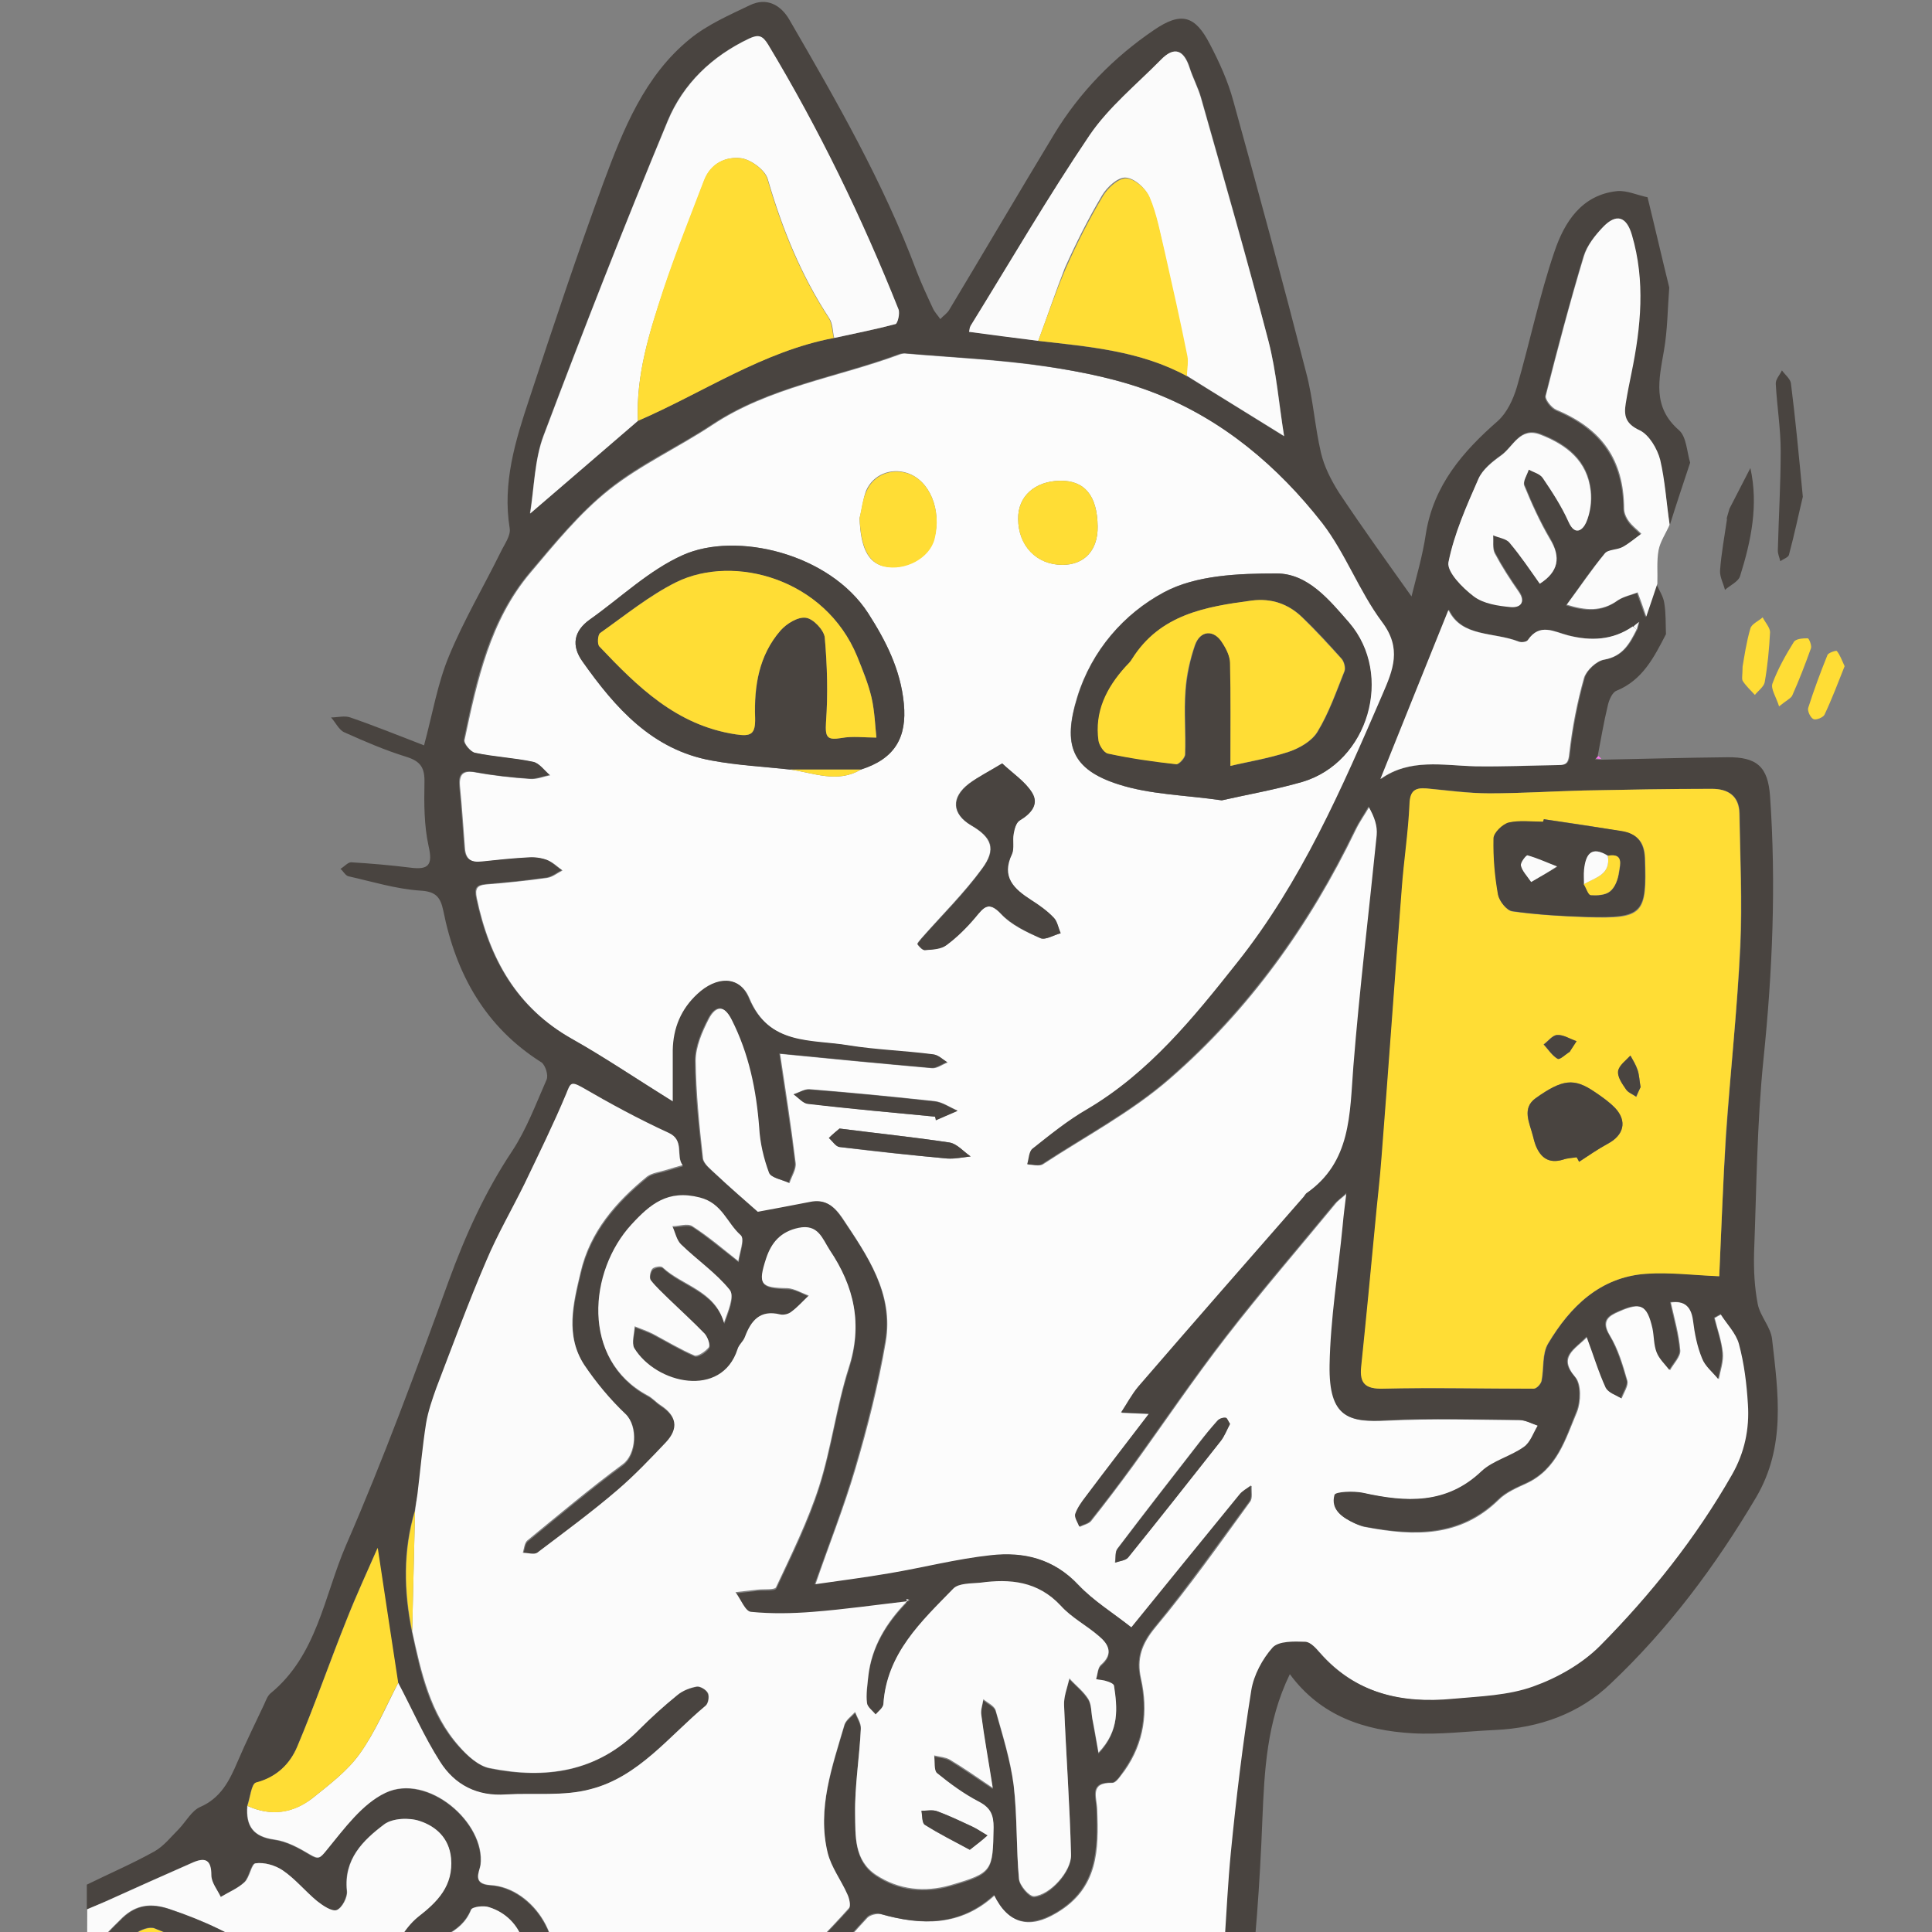 <svg width="102" height="102" viewBox="0 0 102 102" fill="none" xmlns="http://www.w3.org/2000/svg">
<rect x="0" y="0" width="102" height="102" fill="#808080" stroke="none"/>
<g clip-path="url(#clip0)">
<path d="M61.282 120.51C51.612 120.51 41.965 120.51 32.295 120.51C32.273 120.336 32.273 120.142 32.23 119.969C32.079 119.254 32.122 118.864 33.095 118.647C34.631 118.322 35.756 116.264 35.345 114.727C34.999 113.428 35.518 112.626 36.362 111.738C38.417 109.572 40.364 107.298 42.376 105.089C43.522 103.811 44.625 102.511 45.793 101.254C45.945 101.103 46.291 101.017 46.507 101.06C48.671 101.666 50.726 101.71 52.521 100.063C53.278 101.623 54.381 101.839 55.788 100.995C57.994 99.696 58.016 97.659 57.929 95.537C57.907 94.865 57.518 94.107 58.73 94.129C58.946 94.129 59.184 93.717 59.379 93.479C60.417 92.006 60.633 90.36 60.244 88.627C60.006 87.566 60.287 86.786 61.001 85.92C62.775 83.797 64.376 81.523 65.998 79.292C66.149 79.097 66.063 78.751 66.085 78.447C65.868 78.599 65.63 78.729 65.479 78.924C63.553 81.285 61.628 83.667 59.768 85.942C58.794 85.183 57.756 84.534 56.956 83.689C55.658 82.303 54.057 81.934 52.348 82.129C50.553 82.324 48.779 82.779 47.005 83.082C45.62 83.321 44.236 83.494 43.046 83.667C43.76 81.588 44.56 79.595 45.166 77.538C45.815 75.35 46.377 73.119 46.767 70.845C47.2 68.289 45.793 66.296 44.474 64.304C44.041 63.675 43.587 63.307 42.786 63.48C41.813 63.675 40.84 63.849 40.039 64C39.304 63.351 38.547 62.701 37.811 62.008C37.551 61.748 37.162 61.466 37.119 61.163C36.924 59.452 36.751 57.719 36.73 56.008C36.73 55.272 37.076 54.47 37.422 53.799C37.768 53.127 38.244 52.997 38.676 53.864C39.585 55.661 39.974 57.568 40.126 59.56C40.191 60.362 40.364 61.185 40.645 61.943C40.753 62.203 41.316 62.289 41.683 62.463C41.791 62.116 42.051 61.748 42.008 61.401C41.77 59.43 41.467 57.481 41.186 55.64C43.803 55.9 46.507 56.16 49.211 56.398C49.471 56.42 49.752 56.203 50.033 56.095C49.795 55.943 49.557 55.705 49.298 55.683C47.805 55.51 46.291 55.467 44.82 55.207C42.852 54.882 40.623 55.25 39.563 52.694C39.066 51.503 37.854 51.568 36.859 52.499C35.994 53.301 35.583 54.297 35.561 55.467C35.561 56.246 35.561 57.004 35.561 58.174C33.593 56.961 31.949 55.835 30.218 54.86C27.298 53.214 25.849 50.615 25.178 47.431C25.07 46.911 25.178 46.738 25.697 46.694C26.779 46.608 27.839 46.499 28.899 46.348C29.18 46.305 29.439 46.088 29.699 45.958C29.439 45.763 29.201 45.525 28.899 45.416C28.617 45.308 28.271 45.265 27.947 45.286C27.125 45.33 26.303 45.395 25.481 45.503C24.918 45.568 24.594 45.395 24.551 44.788C24.464 43.705 24.399 42.644 24.291 41.561C24.226 40.911 24.421 40.651 25.113 40.781C26.065 40.955 27.038 41.063 28.012 41.128C28.358 41.15 28.704 40.998 29.05 40.933C28.769 40.695 28.509 40.327 28.185 40.24C27.168 40.023 26.13 39.98 25.113 39.763C24.875 39.72 24.486 39.265 24.529 39.07C25.2 35.93 25.87 32.767 28.012 30.233C29.31 28.695 30.608 27.093 32.165 25.858C33.831 24.537 35.821 23.627 37.616 22.436C40.623 20.443 44.171 19.945 47.459 18.732C47.567 18.689 47.675 18.667 47.784 18.667C50.271 18.884 52.802 18.992 55.268 19.36C57.215 19.642 59.184 20.053 61.001 20.768C64.592 22.176 67.491 24.623 69.849 27.634C71.103 29.215 71.795 31.23 73.007 32.854C74.067 34.262 73.591 35.388 73.028 36.688C70.909 41.648 68.745 46.586 65.349 50.853C63.034 53.755 60.698 56.636 57.432 58.586C56.415 59.192 55.485 59.928 54.554 60.665C54.36 60.816 54.36 61.206 54.273 61.488C54.533 61.488 54.879 61.596 55.074 61.466C57.323 59.993 59.746 58.715 61.758 56.961C65.955 53.322 69.156 48.839 71.579 43.814C71.774 43.402 72.055 43.012 72.293 42.601C72.596 43.164 72.769 43.64 72.726 44.117C72.336 48.189 71.839 52.261 71.493 56.333C71.298 58.824 71.384 61.358 69.005 63.026C68.94 63.069 68.918 63.134 68.875 63.199C65.955 66.535 63.034 69.87 60.136 73.227C59.789 73.639 59.53 74.137 59.227 74.592C59.703 74.614 60.157 74.635 60.698 74.657C59.552 76.151 58.448 77.603 57.345 79.054C57.129 79.335 56.912 79.639 56.804 79.963C56.739 80.137 56.934 80.397 57.021 80.613C57.215 80.505 57.475 80.462 57.605 80.31C58.362 79.357 59.097 78.382 59.811 77.408C61.455 75.133 63.013 72.816 64.743 70.585C66.604 68.181 68.572 65.906 70.498 63.567C70.627 63.394 70.822 63.264 71.125 63.004C71.038 63.719 70.973 64.217 70.93 64.715C70.671 67.184 70.26 69.632 70.238 72.101C70.195 74.895 71.255 75.112 73.266 75.003C75.603 74.895 77.939 74.96 80.254 74.982C80.578 74.982 80.903 75.177 81.227 75.285C80.989 75.675 80.838 76.173 80.492 76.411C79.799 76.909 78.869 77.126 78.263 77.689C76.382 79.444 74.261 79.335 72.012 78.837C71.514 78.729 70.562 78.772 70.498 78.945C70.26 79.725 70.909 80.137 71.558 80.44C71.752 80.527 71.947 80.613 72.163 80.635C74.672 81.111 77.095 81.177 79.129 79.184C79.518 78.794 80.081 78.556 80.6 78.317C82.222 77.559 82.655 75.978 83.261 74.549C83.477 74.007 83.499 73.076 83.174 72.707C82.244 71.624 83.152 71.256 83.801 70.585C84.147 71.56 84.429 72.448 84.818 73.292C84.926 73.552 85.337 73.66 85.618 73.834C85.727 73.531 85.986 73.162 85.921 72.903C85.683 72.079 85.445 71.235 84.991 70.498C84.537 69.74 84.926 69.48 85.489 69.242C86.657 68.722 87.003 68.917 87.284 70.152C87.371 70.563 87.349 71.018 87.5 71.408C87.63 71.754 87.955 72.036 88.171 72.339C88.366 71.993 88.734 71.624 88.712 71.3C88.647 70.455 88.409 69.632 88.214 68.766C88.863 68.679 89.318 68.895 89.426 69.74C89.512 70.412 89.664 71.105 89.902 71.733C90.075 72.144 90.464 72.448 90.745 72.816C90.832 72.361 91.005 71.884 90.962 71.43C90.897 70.802 90.68 70.195 90.529 69.588C90.637 69.524 90.745 69.459 90.875 69.394C91.221 69.913 91.697 70.412 91.849 70.975C92.108 72.014 92.26 73.097 92.325 74.159C92.411 75.458 92.151 76.693 91.481 77.884C89.577 81.22 87.198 84.209 84.515 86.916C83.563 87.869 82.265 88.627 80.989 89.061C79.669 89.537 78.177 89.581 76.749 89.71C74.045 89.97 71.601 89.429 69.697 87.263C69.481 87.025 69.2 86.7 68.94 86.7C68.356 86.7 67.555 86.656 67.231 87.003C66.69 87.609 66.236 88.454 66.106 89.255C65.652 92.093 65.306 94.973 65.025 97.833C64.7 100.951 64.722 104.114 64.203 107.189C63.38 111.63 62.256 116.048 61.282 120.51ZM45.447 40.63C47.243 40.045 47.892 38.919 47.719 37.142C47.546 35.345 46.767 33.829 45.837 32.377C43.782 29.215 38.871 28.046 36.059 29.302C34.264 30.103 32.771 31.554 31.148 32.702C30.283 33.331 30.153 34.089 30.759 34.933C32.49 37.381 34.437 39.59 37.573 40.153C38.936 40.392 40.342 40.478 41.727 40.63C42.96 40.803 44.214 41.366 45.447 40.63ZM64.505 42.254C65.847 41.951 67.318 41.691 68.745 41.28C72.228 40.24 73.569 35.626 71.211 32.876C70.173 31.663 69.026 30.276 67.382 30.276C65.371 30.276 63.121 30.363 61.434 31.273C59.335 32.399 57.626 34.349 56.869 36.796C56.09 39.33 56.566 40.608 59.032 41.41C60.72 41.951 62.558 41.973 64.505 42.254ZM52.91 40.305C52.175 40.76 51.634 41.02 51.158 41.366C50.185 42.103 50.25 42.969 51.266 43.575C52.348 44.204 52.608 44.832 51.85 45.85C50.899 47.149 49.73 48.297 48.649 49.532C48.562 49.64 48.389 49.813 48.433 49.857C48.519 49.987 48.692 50.16 48.822 50.16C49.211 50.117 49.666 50.095 49.947 49.9C50.509 49.467 51.029 48.969 51.483 48.427C51.915 47.907 52.175 47.539 52.846 48.254C53.386 48.839 54.187 49.207 54.922 49.532C55.182 49.64 55.614 49.38 55.982 49.272C55.874 48.99 55.809 48.644 55.614 48.449C55.268 48.102 54.857 47.799 54.425 47.517C53.516 46.933 52.824 46.305 53.408 45.092C53.559 44.788 53.43 44.377 53.495 44.03C53.538 43.77 53.646 43.446 53.819 43.316C54.403 42.947 54.879 42.471 54.468 41.843C54.122 41.258 53.473 40.846 52.91 40.305ZM45.382 27.352C45.426 28.869 45.815 29.692 46.637 29.887C47.762 30.146 49.06 29.453 49.319 28.435C49.73 26.919 49.082 25.36 47.892 24.97C47.026 24.688 46.096 25.056 45.728 25.901C45.556 26.356 45.512 26.876 45.382 27.352ZM55.961 25.381C54.641 25.403 53.733 26.204 53.754 27.396C53.754 28.804 54.727 29.822 56.09 29.822C57.259 29.822 57.972 29.042 57.951 27.786C57.929 26.161 57.259 25.36 55.961 25.381ZM64.938 75.177C64.851 75.047 64.787 74.874 64.7 74.852C64.57 74.83 64.376 74.895 64.267 75.003C63.943 75.372 63.618 75.762 63.316 76.151C61.866 78.014 60.417 79.877 58.989 81.761C58.859 81.934 58.903 82.259 58.859 82.498C59.097 82.411 59.422 82.389 59.552 82.216C61.196 80.18 62.818 78.122 64.44 76.065C64.657 75.805 64.765 75.502 64.938 75.177ZM44.322 59.582C44.171 59.712 43.955 59.885 43.76 60.08C43.955 60.253 44.128 60.535 44.322 60.556C46.204 60.795 48.086 60.99 49.99 61.163C50.401 61.206 50.834 61.098 51.245 61.055C50.877 60.795 50.531 60.383 50.12 60.318C48.238 60.037 46.356 59.842 44.322 59.582ZM49.363 58.954C49.384 59.019 49.406 59.084 49.406 59.127C49.795 58.954 50.163 58.802 50.553 58.629C50.142 58.456 49.752 58.174 49.341 58.131C47.135 57.892 44.928 57.676 42.743 57.503C42.484 57.481 42.181 57.676 41.9 57.763C42.159 57.936 42.376 58.239 42.657 58.261C44.907 58.542 47.135 58.737 49.363 58.954Z" fill="#FCFCFC"/>
<path d="M61.282 120.509C62.256 116.069 63.381 111.651 64.159 107.167C64.679 104.092 64.679 100.929 64.982 97.811C65.263 94.951 65.609 92.071 66.063 89.233C66.193 88.432 66.647 87.587 67.188 86.98C67.513 86.634 68.313 86.656 68.897 86.677C69.157 86.677 69.46 87.002 69.654 87.24C71.536 89.406 74.002 89.947 76.706 89.688C78.134 89.558 79.627 89.514 80.946 89.038C82.222 88.583 83.52 87.847 84.472 86.894C87.155 84.186 89.534 81.197 91.438 77.862C92.108 76.692 92.368 75.436 92.281 74.136C92.217 73.075 92.087 71.992 91.806 70.952C91.654 70.389 91.157 69.891 90.832 69.371C90.724 69.436 90.616 69.501 90.486 69.566C90.637 70.173 90.875 70.801 90.919 71.407C90.962 71.862 90.789 72.339 90.702 72.793C90.421 72.447 90.01 72.122 89.859 71.71C89.599 71.082 89.469 70.411 89.383 69.718C89.275 68.873 88.82 68.656 88.171 68.743C88.344 69.609 88.604 70.433 88.669 71.277C88.691 71.602 88.323 71.97 88.128 72.317C87.89 72.014 87.587 71.732 87.457 71.385C87.306 70.996 87.328 70.541 87.241 70.129C86.96 68.895 86.614 68.7 85.446 69.22C84.883 69.458 84.494 69.718 84.948 70.476C85.381 71.212 85.64 72.057 85.878 72.88C85.943 73.14 85.684 73.487 85.576 73.811C85.294 73.638 84.905 73.508 84.775 73.27C84.386 72.425 84.126 71.537 83.758 70.562C83.109 71.256 82.201 71.602 83.131 72.685C83.456 73.075 83.434 74.006 83.218 74.526C82.633 75.956 82.179 77.559 80.557 78.295C80.038 78.533 79.475 78.772 79.086 79.161C77.052 81.132 74.63 81.067 72.12 80.612C71.904 80.569 71.709 80.504 71.514 80.418C70.865 80.114 70.238 79.703 70.454 78.923C70.498 78.75 71.471 78.707 71.969 78.815C74.219 79.313 76.36 79.443 78.221 77.667C78.826 77.104 79.756 76.887 80.449 76.389C80.795 76.151 80.946 75.653 81.184 75.263C80.86 75.154 80.535 74.981 80.211 74.959C77.874 74.938 75.538 74.851 73.223 74.981C71.212 75.089 70.152 74.873 70.195 72.079C70.238 69.609 70.649 67.162 70.887 64.693C70.93 64.195 70.995 63.696 71.082 62.982C70.779 63.263 70.584 63.393 70.454 63.545C68.529 65.884 66.539 68.18 64.7 70.562C62.991 72.772 61.412 75.111 59.768 77.385C59.054 78.382 58.319 79.335 57.562 80.288C57.432 80.439 57.172 80.483 56.978 80.591C56.891 80.374 56.718 80.114 56.761 79.941C56.869 79.616 57.086 79.313 57.302 79.031C58.405 77.559 59.53 76.107 60.655 74.635C60.114 74.613 59.638 74.591 59.184 74.57C59.487 74.115 59.747 73.617 60.093 73.205C62.991 69.848 65.912 66.512 68.832 63.177C68.875 63.112 68.919 63.047 68.962 63.003C71.341 61.357 71.255 58.823 71.45 56.31C71.774 52.239 72.272 48.166 72.683 44.094C72.726 43.618 72.575 43.142 72.25 42.578C72.012 42.99 71.752 43.358 71.536 43.791C69.113 48.816 65.912 53.278 61.715 56.939C59.703 58.693 57.28 59.971 55.031 61.444C54.836 61.574 54.511 61.465 54.23 61.465C54.317 61.184 54.317 60.794 54.511 60.642C55.442 59.906 56.372 59.148 57.389 58.563C60.655 56.635 62.991 53.755 65.306 50.831C68.702 46.564 70.844 41.625 72.986 36.665C73.548 35.366 74.024 34.239 72.964 32.832C71.752 31.207 71.039 29.215 69.805 27.612C67.448 24.601 64.549 22.153 60.958 20.745C59.141 20.031 57.172 19.641 55.225 19.338C52.759 18.969 50.25 18.861 47.741 18.645C47.632 18.645 47.524 18.666 47.416 18.709C44.128 19.922 40.58 20.421 37.574 22.413C35.778 23.605 33.788 24.493 32.122 25.835C30.565 27.092 29.267 28.673 27.969 30.211C25.827 32.745 25.135 35.907 24.486 39.048C24.443 39.243 24.832 39.698 25.07 39.741C26.087 39.958 27.125 40.001 28.142 40.218C28.466 40.282 28.726 40.672 29.007 40.911C28.661 40.975 28.315 41.127 27.969 41.105C26.995 41.041 26.022 40.932 25.07 40.759C24.356 40.629 24.183 40.889 24.248 41.539C24.356 42.622 24.421 43.683 24.508 44.766C24.551 45.372 24.875 45.546 25.438 45.481C26.26 45.394 27.082 45.307 27.904 45.264C28.228 45.242 28.553 45.286 28.856 45.394C29.137 45.502 29.375 45.762 29.656 45.936C29.396 46.066 29.137 46.282 28.856 46.325C27.796 46.477 26.714 46.585 25.654 46.672C25.135 46.715 25.027 46.867 25.135 47.408C25.805 50.592 27.255 53.191 30.175 54.838C31.906 55.812 33.572 56.939 35.518 58.152C35.518 56.982 35.518 56.224 35.518 55.444C35.54 54.275 35.951 53.278 36.816 52.477C37.811 51.545 39.023 51.48 39.52 52.672C40.58 55.206 42.83 54.859 44.777 55.184C46.248 55.422 47.762 55.466 49.255 55.661C49.514 55.682 49.752 55.921 49.99 56.072C49.709 56.181 49.428 56.397 49.168 56.376C46.464 56.137 43.76 55.877 41.143 55.617C41.402 57.437 41.727 59.408 41.965 61.379C42.008 61.704 41.748 62.094 41.64 62.44C41.273 62.267 40.71 62.18 40.602 61.92C40.321 61.162 40.126 60.339 40.083 59.538C39.931 57.545 39.542 55.639 38.633 53.841C38.201 52.975 37.725 53.105 37.379 53.776C37.033 54.448 36.687 55.249 36.687 55.986C36.687 57.697 36.881 59.429 37.076 61.141C37.119 61.444 37.508 61.747 37.768 61.985C38.504 62.678 39.261 63.328 39.996 63.978C40.797 63.826 41.77 63.653 42.744 63.458C43.544 63.285 43.998 63.653 44.431 64.281C45.772 66.274 47.178 68.288 46.724 70.823C46.334 73.075 45.772 75.306 45.123 77.515C44.517 79.573 43.739 81.566 43.003 83.645C44.193 83.472 45.577 83.298 46.962 83.06C48.757 82.757 50.51 82.302 52.305 82.107C54.036 81.912 55.615 82.28 56.913 83.666C57.713 84.511 58.751 85.139 59.725 85.919C61.585 83.623 63.511 81.262 65.436 78.901C65.587 78.707 65.847 78.576 66.042 78.425C66.02 78.707 66.106 79.075 65.955 79.27C64.311 81.501 62.71 83.775 60.958 85.897C60.244 86.764 59.963 87.544 60.201 88.605C60.59 90.337 60.374 91.984 59.336 93.457C59.163 93.716 58.903 94.129 58.687 94.106C57.475 94.085 57.865 94.843 57.886 95.514C57.951 97.637 57.951 99.673 55.745 100.972C54.339 101.796 53.235 101.601 52.478 100.041C50.683 101.688 48.628 101.665 46.464 101.037C46.248 100.972 45.88 101.059 45.751 101.232C44.582 102.489 43.479 103.788 42.333 105.066C40.342 107.297 38.374 109.55 36.319 111.716C35.475 112.603 34.978 113.405 35.302 114.705C35.713 116.242 34.588 118.3 33.052 118.625C32.1 118.841 32.057 119.21 32.187 119.946C32.23 120.119 32.23 120.293 32.252 120.488C31.603 120.488 30.954 120.488 30.305 120.488C30.197 117.932 29.245 115.766 27.493 113.904C26.433 112.777 25.416 111.629 24.356 110.481C23.621 109.701 22.842 108.965 22.15 108.164C21.955 107.947 21.825 107.513 21.89 107.254C21.933 107.059 22.388 106.864 22.647 106.864C22.972 106.864 23.296 107.167 23.642 107.189C24.118 107.21 24.746 107.297 25.048 107.037C25.827 106.409 26.541 105.651 27.147 104.872C28.293 103.377 27.601 101.232 25.805 100.691C25.524 100.605 24.919 100.669 24.854 100.821C24.291 102.163 22.885 102.315 21.89 103.009C21.717 103.117 21.284 103.182 21.22 103.074C21.09 102.879 21.003 102.51 21.111 102.337C21.349 101.926 21.652 101.514 22.041 101.211C23.058 100.41 23.923 99.543 23.794 98.091C23.707 97.031 22.993 96.424 22.15 96.143C21.587 95.948 20.7 95.991 20.268 96.316C19.164 97.16 18.126 98.157 18.299 99.825C18.342 100.149 18.04 100.734 17.758 100.842C17.499 100.929 17.023 100.605 16.72 100.366C16.093 99.846 15.552 99.197 14.903 98.742C14.513 98.46 13.929 98.309 13.475 98.373C13.237 98.395 13.151 99.11 12.891 99.369C12.545 99.695 12.069 99.89 11.636 100.149C11.463 99.759 11.139 99.369 11.139 99.002C11.139 98.178 10.814 98.049 10.165 98.33C8.629 99.002 7.094 99.695 5.558 100.388C5.233 100.539 4.909 100.669 4.584 100.8C4.584 100.366 4.584 99.933 4.584 99.5C5.774 98.915 6.985 98.395 8.154 97.745C8.651 97.464 9.04 96.965 9.451 96.554C9.819 96.164 10.122 95.601 10.555 95.406C11.658 94.93 12.112 94.019 12.545 93.002C12.978 91.984 13.475 90.987 13.951 89.97C14.037 89.775 14.124 89.536 14.275 89.406C16.742 87.392 17.109 84.273 18.256 81.609C20.246 77.039 21.977 72.339 23.686 67.638C24.572 65.213 25.611 62.917 27.038 60.772C27.796 59.624 28.293 58.282 28.856 57.004C28.964 56.765 28.791 56.245 28.596 56.094C25.632 54.231 24.075 51.437 23.404 48.08C23.253 47.365 23.015 47.062 22.171 47.019C20.895 46.932 19.64 46.542 18.386 46.261C18.234 46.217 18.126 46.001 17.975 45.871C18.169 45.762 18.364 45.524 18.537 45.524C19.575 45.589 20.614 45.676 21.652 45.806C22.625 45.936 22.863 45.676 22.625 44.658C22.388 43.575 22.388 42.427 22.409 41.322C22.431 40.542 22.215 40.196 21.457 39.958C20.332 39.611 19.229 39.135 18.169 38.658C17.888 38.528 17.715 38.138 17.477 37.878C17.823 37.878 18.191 37.77 18.494 37.878C19.813 38.333 21.09 38.853 22.388 39.351C22.842 37.662 23.101 36.081 23.707 34.629C24.486 32.745 25.524 30.991 26.433 29.149C26.628 28.738 26.974 28.283 26.909 27.893C26.519 25.489 27.212 23.258 27.947 21.049C29.202 17.237 30.478 13.403 31.863 9.634C32.901 6.84 34.026 4.003 36.427 2.053C37.357 1.295 38.504 0.797 39.585 0.277C40.472 -0.156 41.229 0.256 41.684 1.057C44.171 5.346 46.637 9.634 48.39 14.313C48.649 14.984 48.952 15.634 49.255 16.284C49.341 16.479 49.514 16.652 49.644 16.847C49.796 16.674 50.012 16.544 50.12 16.349C51.981 13.251 53.798 10.154 55.658 7.078C56.999 4.869 58.795 3.028 60.936 1.577C62.364 0.602 63.099 0.819 63.878 2.335C64.376 3.288 64.83 4.284 65.111 5.324C66.431 10.089 67.729 14.876 68.962 19.684C69.33 21.07 69.416 22.522 69.741 23.908C69.914 24.644 70.281 25.359 70.692 26.009C71.947 27.893 73.288 29.756 74.521 31.489C74.759 30.514 75.105 29.366 75.279 28.175C75.69 25.619 77.225 23.843 79.086 22.218C79.562 21.785 79.886 21.092 80.081 20.442C80.773 18.06 81.271 15.612 82.071 13.273C82.59 11.735 83.499 10.284 85.381 10.089C85.9 10.046 86.441 10.306 86.982 10.414C87.371 11.995 87.739 13.598 88.128 15.179C88.041 16.284 88.041 17.41 87.847 18.515C87.587 20.031 87.219 21.482 88.647 22.717C89.037 23.063 89.058 23.843 89.231 24.428C88.864 25.532 88.496 26.637 88.15 27.741C87.977 26.594 87.912 25.446 87.609 24.319C87.457 23.735 87.025 22.977 86.527 22.76C85.77 22.413 85.684 21.98 85.792 21.33C85.878 20.789 85.987 20.269 86.095 19.728C86.57 17.302 86.83 14.876 86.116 12.45C85.835 11.475 85.294 11.28 84.58 12.038C84.169 12.472 83.758 12.991 83.585 13.555C82.85 16.002 82.201 18.45 81.573 20.919C81.53 21.114 81.876 21.569 82.136 21.677C84.559 22.695 85.684 24.341 85.705 26.897C85.705 27.135 85.835 27.373 85.965 27.568C86.138 27.807 86.397 28.001 86.614 28.218C86.289 28.456 85.987 28.716 85.64 28.911C85.338 29.063 84.883 29.02 84.689 29.258C83.975 30.102 83.369 31.012 82.677 31.965C83.65 32.268 84.516 32.355 85.381 31.727C85.684 31.51 86.073 31.445 86.419 31.315C86.549 31.662 86.657 32.008 86.873 32.593C87.111 31.9 87.284 31.38 87.457 30.86C87.609 31.185 87.825 31.51 87.868 31.857C87.955 32.377 87.933 32.94 87.955 33.481C87.328 34.694 86.722 35.907 85.338 36.47C85.121 36.557 84.948 36.947 84.883 37.25C84.667 38.138 84.516 39.069 84.342 39.958C84.299 40.001 84.256 40.044 84.213 40.087C84.299 40.087 84.386 40.109 84.494 40.109C86.722 40.066 88.95 40.001 91.178 39.979C92.757 39.958 93.341 40.477 93.45 42.037C93.774 46.672 93.579 51.307 93.103 55.921C92.757 59.321 92.736 62.743 92.606 66.144C92.584 67.054 92.628 67.963 92.801 68.851C92.93 69.501 93.493 70.064 93.558 70.714C93.882 73.552 94.293 76.367 92.714 79.053C90.573 82.67 88.085 86.006 85.035 88.886C83.391 90.468 81.271 91.225 78.956 91.334C77.485 91.399 76.014 91.594 74.543 91.507C72.055 91.356 69.741 90.619 68.097 88.388C66.864 90.922 66.755 93.521 66.647 96.056C66.388 102.835 65.674 109.528 64.051 116.134C63.684 117.586 63.446 119.08 63.164 120.553C62.58 120.509 61.931 120.509 61.282 120.509ZM21.89 79.79V79.768C21.263 81.869 21.306 84.013 21.739 86.136C22.193 88.323 22.669 90.511 24.226 92.222C24.659 92.698 25.265 93.24 25.849 93.37C28.769 93.955 31.495 93.587 33.723 91.334C34.35 90.684 35.021 90.099 35.735 89.514C36.016 89.276 36.405 89.125 36.773 89.06C36.946 89.016 37.292 89.211 37.357 89.406C37.444 89.58 37.379 89.947 37.227 90.078C35.302 91.681 33.701 93.803 31.17 94.475C29.742 94.843 28.185 94.648 26.692 94.756C25.178 94.843 23.988 94.237 23.21 93.023C22.366 91.702 21.739 90.251 21.003 88.865C20.635 86.461 20.268 84.078 19.922 81.739C19.402 82.93 18.797 84.23 18.277 85.551C17.391 87.76 16.612 90.034 15.682 92.222C15.292 93.154 14.578 93.847 13.497 94.129C13.259 94.193 13.194 94.93 13.042 95.363C12.956 96.402 13.367 96.987 14.47 97.139C15.119 97.226 15.768 97.572 16.331 97.919C16.806 98.201 16.871 98.135 17.239 97.68C18.148 96.554 19.099 95.254 20.332 94.67C22.561 93.608 25.632 96.229 25.351 98.481C25.308 98.828 24.897 99.478 25.87 99.543C28.207 99.695 30.045 102.727 28.877 104.741C28.077 106.15 26.779 107.276 25.741 108.532C25.611 108.705 25.481 109.095 25.589 109.224C26.303 110.112 26.995 111.087 27.882 111.802C29.288 112.993 30.392 114.358 31.192 116.004C31.343 116.416 31.473 116.827 31.646 117.196C31.711 117.325 32.014 117.477 32.036 117.455C32.641 116.827 33.247 116.221 33.766 115.528C33.874 115.376 33.658 114.964 33.593 114.683C33.312 114.856 32.922 114.943 32.793 115.181C32.425 115.918 31.992 116.308 31.149 116.026C31.127 114.12 32.079 112.885 33.853 112.495C34.112 112.452 34.35 112.236 34.545 112.041C36.86 109.485 39.153 106.907 41.489 104.351C42.592 103.138 43.739 101.991 44.82 100.8C44.928 100.669 44.842 100.279 44.734 100.063C44.409 99.326 43.868 98.633 43.695 97.875C43.133 95.536 43.933 93.326 44.582 91.117C44.647 90.858 44.95 90.663 45.145 90.445C45.253 90.727 45.448 91.03 45.448 91.312C45.361 92.828 45.123 94.323 45.145 95.818C45.166 96.965 45.08 98.265 46.248 99.045C47.459 99.846 48.822 99.976 50.185 99.586C52.413 98.937 52.413 98.828 52.456 96.532C52.456 95.882 52.305 95.514 51.699 95.189C50.899 94.778 50.163 94.258 49.471 93.673C49.298 93.521 49.363 93.067 49.32 92.742C49.601 92.807 49.904 92.828 50.142 92.959C50.812 93.37 51.461 93.824 52.413 94.453C52.175 92.937 51.959 91.767 51.807 90.598C51.764 90.337 51.872 90.056 51.916 89.775C52.132 89.97 52.5 90.121 52.565 90.36C52.932 91.659 53.343 92.98 53.517 94.301C53.711 95.948 53.646 97.616 53.798 99.261C53.841 99.608 54.339 100.193 54.598 100.171C55.42 100.106 56.567 98.85 56.545 97.983C56.48 95.341 56.285 92.72 56.177 90.078C56.156 89.601 56.35 89.125 56.458 88.67C56.805 89.016 57.194 89.341 57.453 89.752C57.627 90.034 57.627 90.445 57.67 90.793C57.756 91.334 57.865 91.854 57.994 92.59C59.098 91.42 58.989 90.229 58.816 89.06C58.795 88.973 58.578 88.886 58.427 88.822C58.254 88.757 58.059 88.757 57.865 88.713C57.951 88.453 57.951 88.107 58.124 87.955C58.816 87.37 58.535 86.872 58.016 86.439C57.367 85.876 56.567 85.464 56.004 84.836C54.814 83.537 53.343 83.407 51.743 83.623C51.267 83.688 50.618 83.645 50.337 83.927C48.628 85.659 46.789 87.349 46.637 90.034C46.616 90.229 46.378 90.381 46.226 90.576C46.075 90.381 45.794 90.186 45.772 89.97C45.729 89.514 45.794 89.038 45.837 88.583C46.01 86.98 46.81 85.703 47.914 84.576C47.957 84.533 48 84.511 48.044 84.468C48 84.468 47.957 84.446 47.914 84.446C47.935 84.49 47.935 84.555 47.957 84.598C46.291 84.793 44.626 85.031 42.938 85.161C41.857 85.248 40.753 85.291 39.672 85.161C39.369 85.118 39.131 84.49 38.85 84.121C39.239 84.078 39.607 84.035 39.996 83.991C40.342 83.948 40.905 84.035 40.991 83.862C41.813 82.107 42.679 80.374 43.263 78.533C43.912 76.497 44.171 74.331 44.82 72.295C45.556 69.978 45.102 67.985 43.825 66.057C43.414 65.451 43.219 64.671 42.181 64.888C41.251 65.083 40.753 65.646 40.472 66.49C40.018 67.855 40.169 68.028 41.597 68.072C41.965 68.072 42.354 68.31 42.722 68.462C42.419 68.743 42.138 69.046 41.813 69.306C41.662 69.415 41.381 69.501 41.208 69.458C40.148 69.198 39.672 69.783 39.347 70.649C39.261 70.887 39.044 71.061 38.958 71.299C38.114 73.898 34.653 73.14 33.507 71.234C33.334 70.952 33.507 70.476 33.528 70.086C33.853 70.216 34.177 70.324 34.48 70.476C35.215 70.866 35.929 71.299 36.687 71.624C36.86 71.689 37.292 71.407 37.444 71.191C37.53 71.061 37.379 70.649 37.227 70.476C36.622 69.826 35.951 69.241 35.324 68.635C34.999 68.31 34.653 68.007 34.372 67.638C34.285 67.53 34.35 67.184 34.458 67.054C34.567 66.945 34.913 66.88 34.999 66.967C36.016 67.942 37.746 68.18 38.244 69.891C38.46 69.285 38.806 68.483 38.547 68.158C37.811 67.249 36.816 66.555 35.973 65.754C35.735 65.516 35.67 65.126 35.518 64.801C35.886 64.801 36.34 64.649 36.578 64.801C37.4 65.343 38.157 65.992 39.001 66.642C39.044 66.231 39.347 65.451 39.131 65.278C38.395 64.649 38.157 63.61 36.968 63.285C35.281 62.852 34.35 63.61 33.355 64.714C31.105 67.162 30.673 71.819 34.199 73.725C34.458 73.855 34.653 74.093 34.891 74.245C35.756 74.808 35.864 75.479 35.172 76.216C34.35 77.082 33.528 77.97 32.62 78.728C31.257 79.876 29.808 80.959 28.38 82.042C28.228 82.172 27.882 82.042 27.623 82.042C27.709 81.826 27.709 81.522 27.861 81.392C29.526 80.028 31.17 78.641 32.901 77.364C33.615 76.822 33.723 75.328 33.052 74.721C32.23 73.941 31.495 73.075 30.867 72.122C29.851 70.562 30.283 68.873 30.673 67.227C31.17 65.083 32.533 63.523 34.177 62.18C34.437 61.964 34.848 61.942 35.172 61.834C35.475 61.747 35.778 61.66 36.059 61.574C35.67 61.076 36.189 60.253 35.302 59.863C33.745 59.148 32.23 58.325 30.738 57.458C30.154 57.112 30.154 57.264 29.916 57.805C29.245 59.429 28.466 61.011 27.709 62.57C27.06 63.935 26.281 65.234 25.697 66.621C24.767 68.83 23.923 71.082 23.058 73.335C22.82 73.941 22.604 74.57 22.517 75.198C22.323 76.432 22.215 77.689 22.063 78.923C21.977 79.183 21.933 79.486 21.89 79.79ZM86.246 33.07C85.186 33.806 84.018 33.85 82.828 33.546C82.071 33.351 81.335 32.875 80.708 33.785C80.643 33.893 80.341 33.915 80.211 33.871C78.891 33.351 77.204 33.655 76.512 32.203C75.322 35.149 74.132 38.117 72.921 41.127C74.456 40.023 76.209 40.412 77.918 40.456C79.389 40.499 80.86 40.412 82.331 40.391C82.742 40.391 82.85 40.261 82.893 39.763C83.044 38.42 83.304 37.077 83.672 35.777C83.78 35.387 84.321 34.889 84.732 34.824C85.705 34.651 86.073 33.98 86.441 33.243C86.484 33.113 86.527 32.983 86.549 32.832C86.419 32.918 86.333 33.005 86.246 33.07ZM54.814 17.995C57.497 18.32 60.179 18.515 62.624 19.836C64.311 20.875 66.02 21.937 67.794 23.041C67.534 21.33 67.404 19.663 66.972 18.038C65.868 13.728 64.635 9.461 63.424 5.172C63.273 4.631 62.991 4.111 62.818 3.57C62.516 2.638 62.018 2.422 61.304 3.158C60.028 4.458 58.557 5.649 57.54 7.143C55.312 10.414 53.343 13.836 51.267 17.193C51.202 17.302 51.202 17.432 51.18 17.518C52.413 17.67 53.625 17.822 54.814 17.995ZM33.68 22.218C37.119 20.724 40.256 18.558 44.02 17.843C45.102 17.605 46.183 17.41 47.265 17.107C47.395 17.063 47.503 16.544 47.416 16.327C45.491 11.475 43.241 6.818 40.537 2.357C40.234 1.858 40.018 1.815 39.542 2.032C37.574 2.963 36.038 4.436 35.237 6.385C32.966 11.887 30.781 17.432 28.683 22.998C28.207 24.276 28.207 25.727 27.969 27.113C30.002 25.402 31.841 23.8 33.68 22.218ZM90.767 67.379C90.875 65.039 90.962 62.483 91.135 59.949C91.351 56.614 91.719 53.3 91.892 49.964C92 47.625 91.871 45.286 91.849 42.947C91.827 42.015 91.243 41.647 90.399 41.647C88.128 41.647 85.878 41.69 83.607 41.734C81.963 41.777 80.297 41.885 78.653 41.885C77.55 41.885 76.447 41.712 75.322 41.625C74.716 41.56 74.457 41.755 74.435 42.448C74.37 43.965 74.132 45.459 74.024 46.954C73.656 51.632 73.332 56.332 72.964 61.032C72.877 62.245 72.726 63.458 72.618 64.671C72.38 67.162 72.142 69.674 71.882 72.165C71.796 73.032 72.099 73.335 73.029 73.313C75.69 73.248 78.329 73.335 80.989 73.313C81.141 73.313 81.357 73.075 81.4 72.902C81.53 72.252 81.422 71.472 81.747 70.931C82.915 68.96 84.494 67.422 86.917 67.249C88.193 67.14 89.491 67.314 90.767 67.379ZM81.292 30.817C82.266 30.211 82.439 29.431 81.833 28.391C81.314 27.503 80.881 26.55 80.492 25.597C80.405 25.381 80.643 25.034 80.73 24.753C80.989 24.904 81.335 24.969 81.465 25.186C81.963 25.922 82.46 26.68 82.828 27.503C83.174 28.283 83.585 27.936 83.758 27.547C83.975 27.049 84.061 26.42 83.996 25.879C83.823 24.298 82.742 23.453 81.357 22.912C80.254 22.478 79.908 23.561 79.259 24.016C78.805 24.341 78.285 24.753 78.069 25.251C77.442 26.68 76.793 28.131 76.49 29.648C76.382 30.167 77.225 31.012 77.831 31.445C78.35 31.835 79.107 31.944 79.778 32.008C80.275 32.052 80.6 31.749 80.189 31.185C79.735 30.536 79.302 29.864 78.934 29.171C78.805 28.911 78.87 28.543 78.848 28.218C79.151 28.348 79.54 28.391 79.713 28.608C80.275 29.323 80.773 30.081 81.292 30.817Z" fill="#494440"/>
<path d="M23.858 120.51C17.672 120.51 11.485 120.51 5.32 120.532C4.736 120.532 4.584 120.424 4.606 119.817C4.627 114.641 4.627 109.442 4.627 104.265C5.471 103.529 6.271 102.771 7.158 102.1C7.418 101.883 7.915 101.71 8.175 101.818C11.852 103.248 14.838 105.414 16.46 109.247C17.801 112.409 19.619 115.269 21.955 117.825C22.669 118.605 23.209 119.601 23.858 120.51Z" fill="#FFDD35"/>
<path d="M4.606 100.8C4.93 100.67 5.255 100.519 5.579 100.388C7.115 99.696 8.651 99.003 10.187 98.331C10.836 98.049 11.16 98.179 11.16 99.003C11.16 99.392 11.485 99.782 11.658 100.15C12.091 99.89 12.566 99.695 12.913 99.37C13.194 99.111 13.28 98.395 13.497 98.374C13.951 98.309 14.535 98.482 14.924 98.742C15.595 99.197 16.114 99.847 16.742 100.367C17.044 100.605 17.52 100.93 17.78 100.843C18.061 100.735 18.364 100.172 18.321 99.825C18.148 98.157 19.164 97.161 20.289 96.316C20.722 95.991 21.609 95.948 22.171 96.143C23.015 96.425 23.707 97.031 23.815 98.092C23.945 99.565 23.101 100.41 22.063 101.212C21.695 101.515 21.371 101.926 21.133 102.338C21.025 102.511 21.111 102.88 21.241 103.075C21.306 103.16 21.739 103.118 21.912 103.009C22.928 102.316 24.334 102.187 24.875 100.822C24.94 100.67 25.546 100.583 25.827 100.692C27.623 101.255 28.315 103.378 27.168 104.872C26.563 105.674 25.849 106.41 25.07 107.038C24.746 107.298 24.14 107.211 23.664 107.19C23.318 107.168 22.993 106.886 22.669 106.865C22.409 106.865 21.955 107.06 21.912 107.255C21.847 107.536 21.977 107.948 22.171 108.164C22.885 108.966 23.664 109.702 24.378 110.482C25.438 111.608 26.454 112.778 27.515 113.904C29.267 115.745 30.218 117.933 30.327 120.489C28.812 120.489 27.298 120.489 25.784 120.489C25.178 119.384 24.637 118.236 23.923 117.218C22.993 115.897 21.782 114.77 20.917 113.428C19.662 111.478 18.559 109.42 17.455 107.363C15.595 103.854 12.545 101.992 8.932 100.778C7.959 100.453 7.18 100.561 6.466 101.233C5.817 101.861 5.212 102.511 4.584 103.16C4.606 102.381 4.606 101.579 4.606 100.8Z" fill="#FBFBFB"/>
<path d="M4.606 103.183C5.233 102.533 5.839 101.883 6.488 101.255C7.202 100.583 7.981 100.475 8.954 100.8C12.567 102.013 15.639 103.875 17.477 107.385C18.559 109.443 19.662 111.5 20.939 113.449C21.804 114.792 23.015 115.919 23.945 117.24C24.659 118.257 25.2 119.406 25.806 120.51C25.157 120.51 24.508 120.51 23.859 120.51C23.232 119.601 22.669 118.604 21.933 117.803C19.597 115.247 17.78 112.366 16.439 109.225C14.816 105.414 11.831 103.226 8.154 101.797C7.873 101.688 7.397 101.883 7.137 102.078C6.272 102.771 5.45 103.529 4.606 104.244C4.606 103.898 4.606 103.529 4.606 103.183Z" fill="#494440"/>
<path d="M95.18 26.226C94.986 27.028 94.748 28.176 94.445 29.302C94.401 29.432 94.142 29.519 93.991 29.627C93.947 29.432 93.861 29.259 93.861 29.064C93.904 27.309 94.012 25.555 94.012 23.822C94.012 22.631 93.817 21.461 93.752 20.27C93.731 20.032 93.969 19.793 94.076 19.555C94.25 19.793 94.531 20.01 94.553 20.248C94.79 22.111 94.963 23.974 95.18 26.226Z" fill="#494440"/>
<path d="M91.308 26.854C91.676 26.14 92.043 25.425 92.411 24.71C92.844 26.659 92.454 28.544 91.87 30.406C91.784 30.71 91.329 30.905 91.07 31.143C90.983 30.796 90.789 30.45 90.81 30.125C90.875 29.215 91.048 28.305 91.178 27.396H91.156C91.2 27.201 91.264 27.027 91.308 26.854Z" fill="#494440"/>
<path d="M92 35.193C92.087 34.695 92.195 33.916 92.411 33.179C92.476 32.941 92.844 32.789 93.06 32.594C93.19 32.854 93.45 33.136 93.45 33.374C93.406 34.262 93.32 35.15 93.168 36.017C93.125 36.255 92.822 36.471 92.649 36.688C92.433 36.45 92.195 36.233 92.022 35.973C91.935 35.865 92 35.648 92 35.193Z" fill="#FFDD35"/>
<path d="M97.387 35.172C97.041 36.038 96.717 36.904 96.327 37.727C96.262 37.879 95.873 38.031 95.743 37.966C95.592 37.901 95.418 37.554 95.462 37.381C95.765 36.428 96.111 35.497 96.479 34.587C96.521 34.457 96.954 34.327 96.976 34.37C97.149 34.587 97.235 34.847 97.387 35.172Z" fill="#FFDD35"/>
<path d="M93.926 37.294C93.774 36.796 93.471 36.363 93.579 36.081C93.86 35.323 94.271 34.587 94.704 33.894C94.812 33.72 95.18 33.699 95.439 33.699C95.504 33.699 95.656 34.067 95.612 34.219C95.31 35.063 94.985 35.908 94.617 36.731C94.531 36.883 94.293 36.991 93.926 37.294Z" fill="#FFDD35"/>
<path d="M41.726 40.63C40.342 40.478 38.936 40.413 37.573 40.153C34.436 39.59 32.489 37.381 30.759 34.933C30.153 34.089 30.283 33.309 31.148 32.702C32.771 31.555 34.263 30.103 36.059 29.302C38.871 28.046 43.803 29.215 45.836 32.377C46.767 33.829 47.545 35.345 47.718 37.143C47.892 38.94 47.243 40.067 45.447 40.63C44.214 40.63 42.959 40.63 41.726 40.63ZM46.269 38.94C46.204 38.377 46.183 37.576 46.01 36.818C45.836 36.081 45.555 35.367 45.252 34.652C43.565 30.558 38.763 29.259 35.712 30.731C34.285 31.424 33.008 32.486 31.689 33.417C31.559 33.504 31.538 34.024 31.646 34.132C33.657 36.255 35.712 38.291 38.828 38.767C39.65 38.897 39.888 38.767 39.866 37.901C39.823 36.233 40.061 34.587 41.207 33.287C41.532 32.919 42.137 32.551 42.548 32.616C42.938 32.681 43.5 33.266 43.543 33.655C43.673 35.128 43.717 36.644 43.608 38.139C43.565 38.919 43.652 39.092 44.43 38.962C45.014 38.854 45.663 38.94 46.269 38.94Z" fill="#494440"/>
<path d="M64.506 42.254C62.559 41.972 60.72 41.951 59.054 41.409C56.588 40.63 56.091 39.33 56.891 36.796C57.648 34.327 59.357 32.399 61.456 31.273C63.143 30.363 65.393 30.276 67.404 30.276C69.049 30.276 70.174 31.663 71.234 32.876C73.591 35.626 72.25 40.24 68.767 41.279C67.34 41.691 65.847 41.951 64.506 42.254ZM64.96 40.435C65.847 40.24 66.972 40.045 68.032 39.698C68.616 39.503 69.265 39.135 69.568 38.637C70.174 37.641 70.563 36.514 70.996 35.431C71.06 35.258 70.974 34.933 70.844 34.782C70.174 34.023 69.503 33.287 68.767 32.594C68.032 31.879 67.123 31.576 66.107 31.706C63.662 32.031 61.261 32.421 59.79 34.782C59.703 34.933 59.552 35.063 59.444 35.193C58.449 36.319 57.8 37.576 58.016 39.113C58.059 39.373 58.297 39.742 58.514 39.785C59.703 40.023 60.915 40.196 62.126 40.348C62.256 40.37 62.581 40.023 62.581 39.828C62.624 38.702 62.516 37.597 62.602 36.471C62.667 35.648 62.84 34.825 63.1 34.067C63.381 33.265 64.095 33.222 64.549 33.937C64.744 34.262 64.939 34.652 64.96 35.02C64.982 36.753 64.96 38.507 64.96 40.435Z" fill="#494440"/>
<path d="M52.911 40.305C53.495 40.847 54.122 41.258 54.49 41.843C54.879 42.471 54.425 42.969 53.841 43.316C53.646 43.424 53.56 43.771 53.516 44.031C53.452 44.377 53.56 44.789 53.43 45.092C52.846 46.305 53.538 46.933 54.447 47.518C54.858 47.778 55.29 48.081 55.636 48.449C55.831 48.644 55.874 48.991 56.004 49.272C55.636 49.359 55.204 49.641 54.944 49.532C54.209 49.207 53.408 48.817 52.867 48.254C52.197 47.539 51.937 47.908 51.505 48.428C51.05 48.969 50.531 49.489 49.969 49.9C49.688 50.117 49.233 50.139 48.844 50.16C48.714 50.182 48.563 49.987 48.455 49.857C48.433 49.814 48.584 49.641 48.671 49.532C49.752 48.319 50.92 47.171 51.872 45.85C52.63 44.81 52.37 44.204 51.288 43.576C50.272 42.991 50.207 42.103 51.18 41.367C51.634 41.02 52.154 40.76 52.911 40.305Z" fill="#494440"/>
<path d="M45.383 27.353C45.492 26.876 45.535 26.356 45.751 25.923C46.119 25.078 47.049 24.71 47.914 24.992C49.082 25.36 49.731 26.941 49.342 28.457C49.082 29.475 47.785 30.168 46.66 29.909C45.838 29.692 45.448 28.869 45.383 27.353Z" fill="#FFDD35"/>
<path d="M55.96 25.381C57.258 25.36 57.929 26.161 57.95 27.785C57.972 29.042 57.258 29.822 56.09 29.822C54.727 29.822 53.754 28.825 53.754 27.396C53.732 26.204 54.641 25.403 55.96 25.381Z" fill="#FFDD35"/>
<path d="M64.939 75.177C64.766 75.502 64.657 75.805 64.463 76.065C62.84 78.123 61.218 80.181 59.574 82.217C59.444 82.39 59.12 82.412 58.882 82.498C58.925 82.238 58.86 81.935 59.011 81.762C60.439 79.877 61.888 78.015 63.338 76.152C63.641 75.762 63.943 75.372 64.29 75.004C64.376 74.896 64.571 74.831 64.722 74.852C64.787 74.852 64.852 75.047 64.939 75.177Z" fill="#494440"/>
<path d="M44.323 59.581C46.356 59.841 48.26 60.036 50.12 60.318C50.531 60.383 50.856 60.794 51.245 61.054C50.834 61.098 50.401 61.184 49.99 61.163C48.108 60.989 46.205 60.773 44.323 60.556C44.128 60.535 43.955 60.253 43.76 60.08C43.955 59.885 44.171 59.712 44.323 59.581Z" fill="#494440"/>
<path d="M49.363 58.954C47.135 58.737 44.885 58.543 42.657 58.283C42.397 58.261 42.159 57.958 41.9 57.785C42.181 57.698 42.462 57.503 42.743 57.525C44.95 57.698 47.156 57.915 49.341 58.153C49.752 58.196 50.142 58.478 50.553 58.651C50.163 58.824 49.795 58.976 49.406 59.149C49.406 59.062 49.385 59.019 49.363 58.954Z" fill="#494440"/>
<path d="M41.727 40.63C42.96 40.63 44.214 40.63 45.447 40.63C44.214 41.366 42.96 40.803 41.727 40.63Z" fill="#FFDD35"/>
<path d="M31.192 115.984C30.413 114.337 29.31 112.972 27.904 111.781C27.039 111.045 26.346 110.092 25.611 109.204C25.524 109.095 25.633 108.684 25.762 108.51C26.801 107.233 28.099 106.128 28.899 104.72C30.046 102.685 28.228 99.652 25.892 99.522C24.919 99.457 25.308 98.829 25.373 98.461C25.654 96.23 22.582 93.587 20.354 94.649C19.121 95.234 18.169 96.555 17.261 97.659C16.893 98.115 16.828 98.179 16.352 97.898C15.768 97.551 15.141 97.205 14.492 97.118C13.367 96.966 12.978 96.404 13.064 95.342C14.297 95.905 15.465 95.732 16.504 94.93C17.391 94.216 18.343 93.501 18.991 92.591C19.814 91.444 20.376 90.1 21.025 88.844C21.76 90.23 22.388 91.681 23.231 93.002C24.01 94.237 25.2 94.844 26.714 94.736C28.207 94.649 29.786 94.844 31.192 94.454C33.723 93.804 35.324 91.66 37.249 90.057C37.401 89.949 37.465 89.559 37.379 89.385C37.292 89.212 36.968 89.017 36.795 89.039C36.427 89.104 36.038 89.255 35.757 89.494C35.064 90.057 34.394 90.664 33.745 91.313C31.517 93.566 28.791 93.934 25.87 93.349C25.265 93.241 24.681 92.699 24.248 92.201C22.712 90.469 22.236 88.281 21.76 86.115C21.804 83.992 21.869 81.87 21.912 79.747V79.769C21.955 79.465 21.998 79.162 22.042 78.859C22.193 77.624 22.301 76.368 22.496 75.133C22.604 74.505 22.82 73.877 23.037 73.271C23.902 71.018 24.724 68.766 25.676 66.556C26.26 65.17 27.017 63.87 27.688 62.506C28.445 60.925 29.224 59.344 29.894 57.741C30.11 57.199 30.132 57.069 30.716 57.394C32.209 58.261 33.723 59.084 35.281 59.798C36.167 60.188 35.648 61.011 36.038 61.51C35.735 61.596 35.432 61.683 35.151 61.77C34.805 61.878 34.415 61.921 34.156 62.116C32.512 63.459 31.149 65.019 30.651 67.163C30.262 68.809 29.829 70.498 30.846 72.058C31.473 72.989 32.209 73.877 33.031 74.657C33.68 75.285 33.593 76.78 32.879 77.299C31.149 78.577 29.505 79.964 27.839 81.328C27.688 81.458 27.666 81.761 27.601 81.978C27.861 81.978 28.185 82.086 28.358 81.978C29.786 80.895 31.235 79.834 32.598 78.664C33.507 77.884 34.329 77.018 35.151 76.151C35.843 75.415 35.735 74.744 34.87 74.18C34.632 74.029 34.437 73.791 34.177 73.661C30.651 71.755 31.084 67.098 33.334 64.65C34.329 63.567 35.259 62.788 36.946 63.221C38.136 63.524 38.374 64.564 39.109 65.213C39.326 65.408 39.023 66.188 38.98 66.578C38.158 65.928 37.401 65.278 36.557 64.737C36.297 64.564 35.843 64.737 35.497 64.737C35.648 65.062 35.713 65.452 35.951 65.69C36.795 66.513 37.812 67.206 38.525 68.094C38.785 68.419 38.439 69.221 38.223 69.827C37.725 68.116 36.016 67.877 34.978 66.903C34.891 66.816 34.523 66.881 34.437 66.99C34.329 67.119 34.264 67.444 34.35 67.574C34.632 67.942 34.978 68.246 35.302 68.571C35.929 69.177 36.6 69.784 37.206 70.412C37.357 70.585 37.509 70.996 37.422 71.126C37.249 71.343 36.838 71.625 36.665 71.56C35.908 71.235 35.194 70.802 34.459 70.412C34.156 70.26 33.831 70.152 33.507 70.022C33.485 70.412 33.334 70.888 33.485 71.17C34.653 73.076 38.093 73.834 38.936 71.235C39.001 70.996 39.239 70.823 39.326 70.585C39.65 69.719 40.126 69.134 41.186 69.394C41.381 69.437 41.641 69.372 41.792 69.242C42.116 69.004 42.398 68.679 42.7 68.397C42.333 68.267 41.943 68.029 41.575 68.007C40.148 67.986 39.996 67.813 40.451 66.426C40.732 65.582 41.23 65.019 42.16 64.823C43.198 64.607 43.414 65.387 43.804 65.993C45.102 67.921 45.556 69.913 44.799 72.231C44.15 74.267 43.89 76.433 43.241 78.469C42.657 80.288 41.792 82.043 40.97 83.797C40.905 83.949 40.321 83.884 39.975 83.927C39.585 83.971 39.218 84.014 38.828 84.057C39.109 84.425 39.347 85.075 39.65 85.097C40.732 85.205 41.835 85.183 42.917 85.097C44.582 84.967 46.248 84.729 47.935 84.534L47.914 84.512C46.811 85.638 46.01 86.916 45.837 88.519C45.794 88.974 45.707 89.451 45.772 89.905C45.794 90.122 46.075 90.317 46.227 90.511C46.378 90.339 46.616 90.165 46.638 89.97C46.811 87.284 48.649 85.595 50.337 83.862C50.618 83.581 51.267 83.602 51.743 83.559C53.322 83.343 54.793 83.472 56.004 84.772C56.567 85.4 57.367 85.812 58.016 86.375C58.535 86.808 58.795 87.306 58.124 87.891C57.951 88.043 57.951 88.389 57.865 88.649C58.059 88.692 58.254 88.692 58.427 88.757C58.578 88.801 58.795 88.887 58.816 88.996C58.989 90.165 59.119 91.357 57.995 92.526C57.865 91.79 57.778 91.249 57.67 90.728C57.605 90.382 57.627 89.97 57.454 89.689C57.194 89.277 56.783 88.974 56.459 88.606C56.35 89.082 56.156 89.559 56.177 90.013C56.285 92.656 56.48 95.277 56.545 97.919C56.567 98.786 55.442 100.042 54.598 100.107C54.339 100.129 53.841 99.544 53.798 99.198C53.646 97.551 53.711 95.883 53.517 94.237C53.343 92.894 52.932 91.595 52.565 90.295C52.5 90.057 52.154 89.905 51.916 89.71C51.873 89.992 51.764 90.274 51.808 90.533C51.959 91.703 52.175 92.873 52.413 94.389C51.483 93.761 50.834 93.305 50.142 92.894C49.904 92.764 49.601 92.743 49.32 92.678C49.363 93.002 49.298 93.457 49.471 93.609C50.164 94.172 50.899 94.714 51.7 95.126C52.305 95.45 52.457 95.819 52.457 96.468C52.413 98.764 52.413 98.872 50.185 99.522C48.844 99.912 47.46 99.782 46.248 98.98C45.08 98.201 45.166 96.902 45.145 95.753C45.123 94.259 45.383 92.743 45.448 91.249C45.469 90.967 45.253 90.664 45.145 90.382C44.95 90.598 44.669 90.793 44.582 91.053C43.934 93.263 43.133 95.472 43.696 97.811C43.89 98.591 44.409 99.262 44.734 99.999C44.842 100.215 44.929 100.627 44.82 100.735C43.739 101.948 42.571 103.096 41.489 104.287C39.174 106.843 36.86 109.421 34.545 111.976C34.372 112.171 34.112 112.366 33.853 112.431C32.079 112.821 31.127 114.034 31.149 115.961L31.192 115.984ZM51.202 97.659C51.591 97.356 51.873 97.14 52.132 96.902C51.851 96.75 51.591 96.555 51.31 96.425C50.704 96.143 50.099 95.84 49.471 95.624C49.233 95.537 48.931 95.601 48.649 95.601C48.714 95.862 48.671 96.23 48.822 96.338C49.558 96.815 50.358 97.205 51.202 97.659Z" fill="#FBFBFB"/>
<path d="M90.767 67.379C89.491 67.336 88.193 67.163 86.895 67.25C84.472 67.423 82.893 68.982 81.725 70.932C81.4 71.473 81.509 72.253 81.379 72.903C81.336 73.076 81.119 73.314 80.968 73.314C78.307 73.314 75.646 73.249 73.007 73.314C72.077 73.336 71.774 73.033 71.861 72.166C72.12 69.675 72.358 67.185 72.596 64.672C72.704 63.459 72.856 62.246 72.942 61.033C73.31 56.355 73.635 51.655 74.002 46.955C74.11 45.438 74.348 43.944 74.413 42.449C74.435 41.756 74.695 41.583 75.3 41.626C76.403 41.735 77.507 41.886 78.632 41.886C80.276 41.886 81.941 41.778 83.585 41.735C85.857 41.691 88.106 41.648 90.378 41.648C91.2 41.648 91.806 41.995 91.827 42.948C91.871 45.287 91.979 47.626 91.871 49.965C91.719 53.301 91.351 56.615 91.113 59.95C90.962 62.484 90.876 65.019 90.767 67.379ZM81.509 43.251C81.509 43.294 81.487 43.337 81.487 43.402C80.881 43.402 80.232 43.294 79.67 43.446C79.346 43.532 78.87 43.987 78.87 44.291C78.848 45.265 78.934 46.283 79.108 47.258C79.172 47.604 79.562 48.103 79.865 48.124C81.163 48.297 82.504 48.384 83.823 48.427C86.765 48.514 86.96 48.276 86.852 45.308C86.83 44.464 86.441 44.031 85.662 43.901C84.256 43.641 82.871 43.446 81.509 43.251ZM83.239 61.098C83.282 61.185 83.326 61.25 83.369 61.337C83.867 61.012 84.364 60.665 84.883 60.383C85.727 59.95 85.922 59.214 85.273 58.499C84.948 58.153 84.559 57.893 84.169 57.633C83.109 56.918 82.504 56.961 81.076 57.979C80.319 58.521 80.751 59.279 80.925 59.95C80.968 60.124 81.011 60.297 81.076 60.47C81.336 61.12 81.768 61.445 82.504 61.228C82.742 61.142 83.001 61.12 83.239 61.098ZM86.614 57.395C86.549 57.048 86.549 56.745 86.463 56.485C86.376 56.225 86.225 55.987 86.095 55.748C85.878 56.03 85.489 56.268 85.446 56.571C85.402 56.875 85.662 57.221 85.857 57.524C85.965 57.698 86.203 57.784 86.398 57.914C86.463 57.719 86.549 57.524 86.614 57.395ZM82.871 55.532C82.98 55.337 83.109 55.163 83.218 54.969C82.871 54.839 82.547 54.622 82.201 54.644C81.963 54.644 81.725 54.969 81.487 55.142C81.725 55.402 81.941 55.727 82.222 55.9C82.352 55.965 82.655 55.662 82.871 55.532Z" fill="#FFDD35"/>
<path d="M33.679 22.219C31.84 23.8 30.002 25.381 27.99 27.114C28.206 25.706 28.228 24.255 28.704 22.999C30.802 17.433 32.965 11.888 35.258 6.386C36.08 4.415 37.595 2.964 39.563 2.033C40.039 1.816 40.255 1.859 40.558 2.357C43.241 6.819 45.512 11.498 47.437 16.328C47.524 16.544 47.394 17.064 47.286 17.108C46.226 17.389 45.123 17.606 44.041 17.844C43.955 17.497 43.976 17.086 43.782 16.804C42.289 14.53 41.294 12.061 40.537 9.462C40.407 8.985 39.671 8.444 39.152 8.357C38.33 8.249 37.53 8.617 37.184 9.527C36.47 11.433 35.691 13.339 35.042 15.288C34.285 17.541 33.571 19.815 33.679 22.219Z" fill="#FBFBFB"/>
<path d="M54.815 17.996C53.603 17.844 52.413 17.692 51.159 17.519C51.18 17.454 51.18 17.303 51.245 17.194C53.322 13.837 55.312 10.415 57.519 7.144C58.535 5.65 60.006 4.458 61.283 3.159C61.996 2.422 62.494 2.639 62.797 3.57C62.97 4.112 63.251 4.632 63.403 5.173C64.614 9.44 65.847 13.707 66.972 18.017C67.383 19.62 67.513 21.31 67.794 23.021C66.02 21.916 64.311 20.876 62.624 19.815C62.645 19.469 62.732 19.1 62.645 18.754C62.278 16.934 61.867 15.093 61.456 13.274C61.239 12.299 61.045 11.303 60.655 10.372C60.461 9.917 59.876 9.397 59.422 9.375C59.011 9.354 58.449 9.873 58.189 10.306C57.454 11.541 56.805 12.841 56.221 14.14C55.723 15.418 55.29 16.718 54.815 17.996Z" fill="#FBFBFB"/>
<path d="M33.68 22.219C33.572 19.794 34.285 17.541 35.021 15.288C35.67 13.339 36.427 11.454 37.163 9.527C37.509 8.617 38.309 8.249 39.131 8.357C39.65 8.422 40.386 8.985 40.516 9.462C41.273 12.061 42.268 14.53 43.76 16.805C43.933 17.086 43.933 17.498 44.02 17.844C40.256 18.559 37.098 20.747 33.68 22.219Z" fill="#FFDD35"/>
<path d="M86.397 33.244C86.029 33.98 85.662 34.652 84.688 34.825C84.277 34.89 83.758 35.388 83.628 35.778C83.26 37.078 83.001 38.42 82.849 39.763C82.806 40.261 82.698 40.391 82.287 40.391C80.816 40.413 79.345 40.478 77.874 40.456C76.165 40.413 74.434 40.023 72.877 41.128C74.088 38.117 75.278 35.15 76.468 32.204C77.16 33.655 78.847 33.352 80.167 33.872C80.319 33.937 80.6 33.894 80.665 33.785C81.292 32.876 82.027 33.352 82.784 33.547C83.974 33.85 85.142 33.807 86.202 33.071C86.289 33.136 86.354 33.179 86.397 33.244Z" fill="#FBFBFB"/>
<path d="M88.149 27.699C87.954 28.154 87.651 28.587 87.565 29.042C87.457 29.627 87.522 30.233 87.5 30.818C87.327 31.338 87.154 31.858 86.916 32.551C86.721 31.966 86.591 31.62 86.462 31.273C86.116 31.403 85.726 31.49 85.423 31.684C84.558 32.313 83.693 32.226 82.719 31.923C83.412 30.991 84.039 30.06 84.731 29.215C84.904 28.999 85.38 29.042 85.683 28.869C86.029 28.674 86.332 28.414 86.656 28.176C86.44 27.959 86.18 27.764 86.007 27.526C85.856 27.331 85.748 27.071 85.748 26.855C85.726 24.277 84.601 22.652 82.178 21.635C81.919 21.526 81.551 21.071 81.616 20.877C82.243 18.407 82.892 15.938 83.628 13.512C83.801 12.949 84.212 12.429 84.623 11.996C85.337 11.238 85.878 11.433 86.159 12.408C86.873 14.833 86.635 17.259 86.137 19.685C86.029 20.205 85.921 20.747 85.834 21.288C85.726 21.938 85.813 22.371 86.57 22.718C87.067 22.956 87.5 23.692 87.651 24.277C87.911 25.382 87.976 26.551 88.149 27.699Z" fill="#FBFBFB"/>
<path d="M54.814 17.996C55.29 16.718 55.722 15.44 56.263 14.184C56.847 12.862 57.496 11.585 58.232 10.35C58.491 9.917 59.054 9.397 59.465 9.419C59.898 9.44 60.503 9.96 60.698 10.415C61.087 11.325 61.26 12.343 61.498 13.317C61.909 15.137 62.32 16.956 62.688 18.797C62.753 19.122 62.666 19.49 62.666 19.858C60.2 18.516 57.496 18.299 54.814 17.996Z" fill="#FFDD35"/>
<path d="M21.024 88.844C20.354 90.1 19.813 91.442 18.991 92.591C18.342 93.5 17.39 94.215 16.503 94.93C15.465 95.753 14.297 95.904 13.064 95.342C13.215 94.908 13.28 94.172 13.518 94.107C14.599 93.825 15.313 93.132 15.703 92.201C16.633 89.992 17.412 87.739 18.299 85.53C18.818 84.209 19.424 82.909 19.943 81.718C20.289 84.035 20.657 86.439 21.024 88.844Z" fill="#FFDD35"/>
<path d="M81.293 30.818C80.774 30.082 80.276 29.345 79.692 28.652C79.519 28.436 79.108 28.392 78.827 28.262C78.849 28.587 78.784 28.956 78.913 29.215C79.281 29.909 79.714 30.58 80.168 31.23C80.579 31.814 80.255 32.096 79.757 32.053C79.086 31.988 78.329 31.88 77.81 31.49C77.204 31.035 76.382 30.19 76.469 29.692C76.772 28.176 77.421 26.724 78.048 25.295C78.264 24.797 78.784 24.385 79.238 24.06C79.887 23.605 80.233 22.523 81.336 22.956C82.721 23.497 83.802 24.342 83.975 25.923C84.04 26.465 83.954 27.093 83.737 27.591C83.564 27.981 83.153 28.327 82.807 27.548C82.439 26.724 81.942 25.966 81.444 25.23C81.293 25.013 80.947 24.927 80.709 24.797C80.622 25.078 80.384 25.425 80.471 25.642C80.86 26.595 81.293 27.548 81.812 28.436C82.439 29.432 82.266 30.19 81.293 30.818Z" fill="#FBFBFB"/>
<path d="M21.913 79.769C21.87 81.891 21.805 84.014 21.762 86.136C21.328 84.014 21.285 81.87 21.913 79.769Z" fill="#FFDD35"/>
<path d="M22.02 78.88C21.977 79.184 21.933 79.487 21.89 79.79C21.933 79.487 21.977 79.184 22.02 78.88Z" fill="#FFDD35"/>
<path d="M86.245 33.071C86.332 32.984 86.44 32.919 86.527 32.833C86.484 32.962 86.44 33.092 86.418 33.244C86.353 33.179 86.288 33.136 86.245 33.071Z" fill="#FBFBFB"/>
<path d="M84.539 40.067C84.452 40.067 84.365 40.045 84.257 40.045C84.3 40.002 84.343 39.958 84.387 39.915C84.43 39.958 84.496 40.002 84.539 40.067Z" fill="#FE74F0"/>
<path d="M47.892 84.577C47.87 84.534 47.87 84.469 47.848 84.425C47.892 84.425 47.935 84.447 47.979 84.447C47.935 84.49 47.892 84.512 47.848 84.555C47.87 84.555 47.892 84.577 47.892 84.577Z" fill="#FBFBFB"/>
<path d="M91.308 26.855C91.265 27.028 91.2 27.201 91.156 27.374C91.2 27.201 91.265 27.028 91.308 26.855Z" fill="#FE74F0"/>
<path d="M46.27 38.941C45.642 38.941 45.015 38.854 44.431 38.962C43.652 39.092 43.566 38.919 43.609 38.139C43.717 36.645 43.674 35.15 43.544 33.656C43.501 33.266 42.938 32.659 42.549 32.616C42.138 32.551 41.532 32.919 41.208 33.287C40.061 34.609 39.801 36.233 39.866 37.901C39.888 38.767 39.65 38.897 38.828 38.767C35.713 38.291 33.658 36.255 31.646 34.132C31.516 34.002 31.56 33.504 31.689 33.417C33.009 32.486 34.285 31.446 35.713 30.732C38.763 29.237 43.566 30.558 45.253 34.652C45.534 35.367 45.837 36.081 46.01 36.818C46.183 37.576 46.205 38.377 46.27 38.941Z" fill="#FFDD35"/>
<path d="M64.96 40.435C64.96 38.507 64.982 36.753 64.938 35.02C64.938 34.652 64.744 34.262 64.527 33.937C64.095 33.222 63.359 33.266 63.078 34.067C62.818 34.825 62.624 35.67 62.58 36.471C62.494 37.576 62.602 38.702 62.559 39.828C62.559 40.002 62.234 40.348 62.105 40.348C60.893 40.218 59.682 40.045 58.492 39.785C58.276 39.742 58.038 39.352 57.994 39.114C57.778 37.576 58.405 36.319 59.422 35.193C59.552 35.063 59.682 34.933 59.768 34.782C61.239 32.443 63.64 32.031 66.085 31.706C67.123 31.576 68.01 31.879 68.746 32.594C69.46 33.287 70.152 34.045 70.822 34.782C70.952 34.933 71.039 35.258 70.974 35.431C70.541 36.514 70.152 37.641 69.546 38.637C69.243 39.135 68.594 39.504 68.01 39.699C66.95 40.045 65.847 40.218 64.96 40.435Z" fill="#FFDD35"/>
<path d="M51.201 97.659C50.358 97.204 49.557 96.793 48.822 96.337C48.67 96.229 48.692 95.862 48.649 95.601C48.93 95.601 49.233 95.536 49.471 95.623C50.098 95.862 50.704 96.143 51.31 96.424C51.591 96.555 51.872 96.75 52.132 96.901C51.872 97.139 51.591 97.356 51.201 97.659Z" fill="#494440"/>
<path d="M81.508 43.251C82.893 43.467 84.256 43.662 85.64 43.879C86.397 44.008 86.787 44.442 86.83 45.286C86.938 48.232 86.743 48.47 83.802 48.406C82.482 48.362 81.162 48.297 79.843 48.102C79.54 48.059 79.151 47.561 79.086 47.236C78.913 46.261 78.826 45.265 78.848 44.268C78.848 43.965 79.324 43.51 79.648 43.424C80.232 43.294 80.859 43.38 81.465 43.38C81.487 43.337 81.487 43.294 81.508 43.251ZM83.628 46.673C83.758 46.889 83.845 47.258 83.996 47.258C84.342 47.301 84.775 47.258 85.013 47.062C85.273 46.846 85.424 46.413 85.489 46.044C85.532 45.655 85.727 45.027 84.905 45.178C84.018 44.637 83.737 45.113 83.65 45.915C83.607 46.175 83.628 46.413 83.628 46.673ZM80.838 46.564C81.4 46.239 81.811 46.001 82.222 45.763C81.703 45.546 81.184 45.33 80.665 45.178C80.6 45.157 80.275 45.568 80.319 45.72C80.362 45.98 80.6 46.218 80.838 46.564Z" fill="#494440"/>
<path d="M83.239 61.098C83.001 61.141 82.742 61.141 82.504 61.228C81.768 61.444 81.336 61.119 81.076 60.47C81.011 60.296 80.968 60.123 80.925 59.95C80.751 59.278 80.341 58.499 81.076 57.979C82.504 56.961 83.109 56.917 84.169 57.632C84.559 57.892 84.948 58.174 85.273 58.499C85.922 59.192 85.727 59.928 84.883 60.383C84.364 60.665 83.867 61.011 83.369 61.336C83.326 61.249 83.283 61.163 83.239 61.098Z" fill="#494440"/>
<path d="M86.614 57.394C86.549 57.524 86.463 57.719 86.376 57.892C86.203 57.763 85.944 57.676 85.836 57.503C85.641 57.221 85.381 56.853 85.425 56.55C85.468 56.246 85.836 55.987 86.074 55.727C86.203 55.965 86.355 56.203 86.441 56.463C86.549 56.745 86.549 57.048 86.614 57.394Z" fill="#494440"/>
<path d="M82.871 55.532C82.655 55.661 82.352 55.965 82.244 55.9C81.941 55.727 81.746 55.401 81.508 55.142C81.746 54.968 81.984 54.644 82.222 54.644C82.547 54.622 82.893 54.86 83.239 54.968C83.109 55.163 83.001 55.337 82.871 55.532Z" fill="#494440"/>
<path d="M84.884 45.178C85.727 45.027 85.533 45.655 85.468 46.045C85.424 46.413 85.273 46.846 84.992 47.063C84.754 47.258 84.321 47.279 83.975 47.258C83.845 47.236 83.737 46.868 83.607 46.673C84.235 46.326 85.057 46.175 84.884 45.178Z" fill="#FFDD35"/>
<path d="M80.838 46.564C80.6 46.218 80.362 45.98 80.297 45.698C80.254 45.546 80.578 45.135 80.643 45.157C81.184 45.308 81.682 45.546 82.201 45.741C81.811 46.001 81.4 46.24 80.838 46.564Z" fill="#FBFBFB"/>
<path d="M84.883 45.178C85.056 46.175 84.234 46.327 83.629 46.673C83.629 46.413 83.607 46.175 83.629 45.915C83.715 45.114 83.996 44.637 84.883 45.178Z" fill="#FBFBFB"/>
</g>
<defs>
<clipPath id="clip0">
<rect width="102" height="102" fill="white"/>
</clipPath>
</defs>
</svg>
